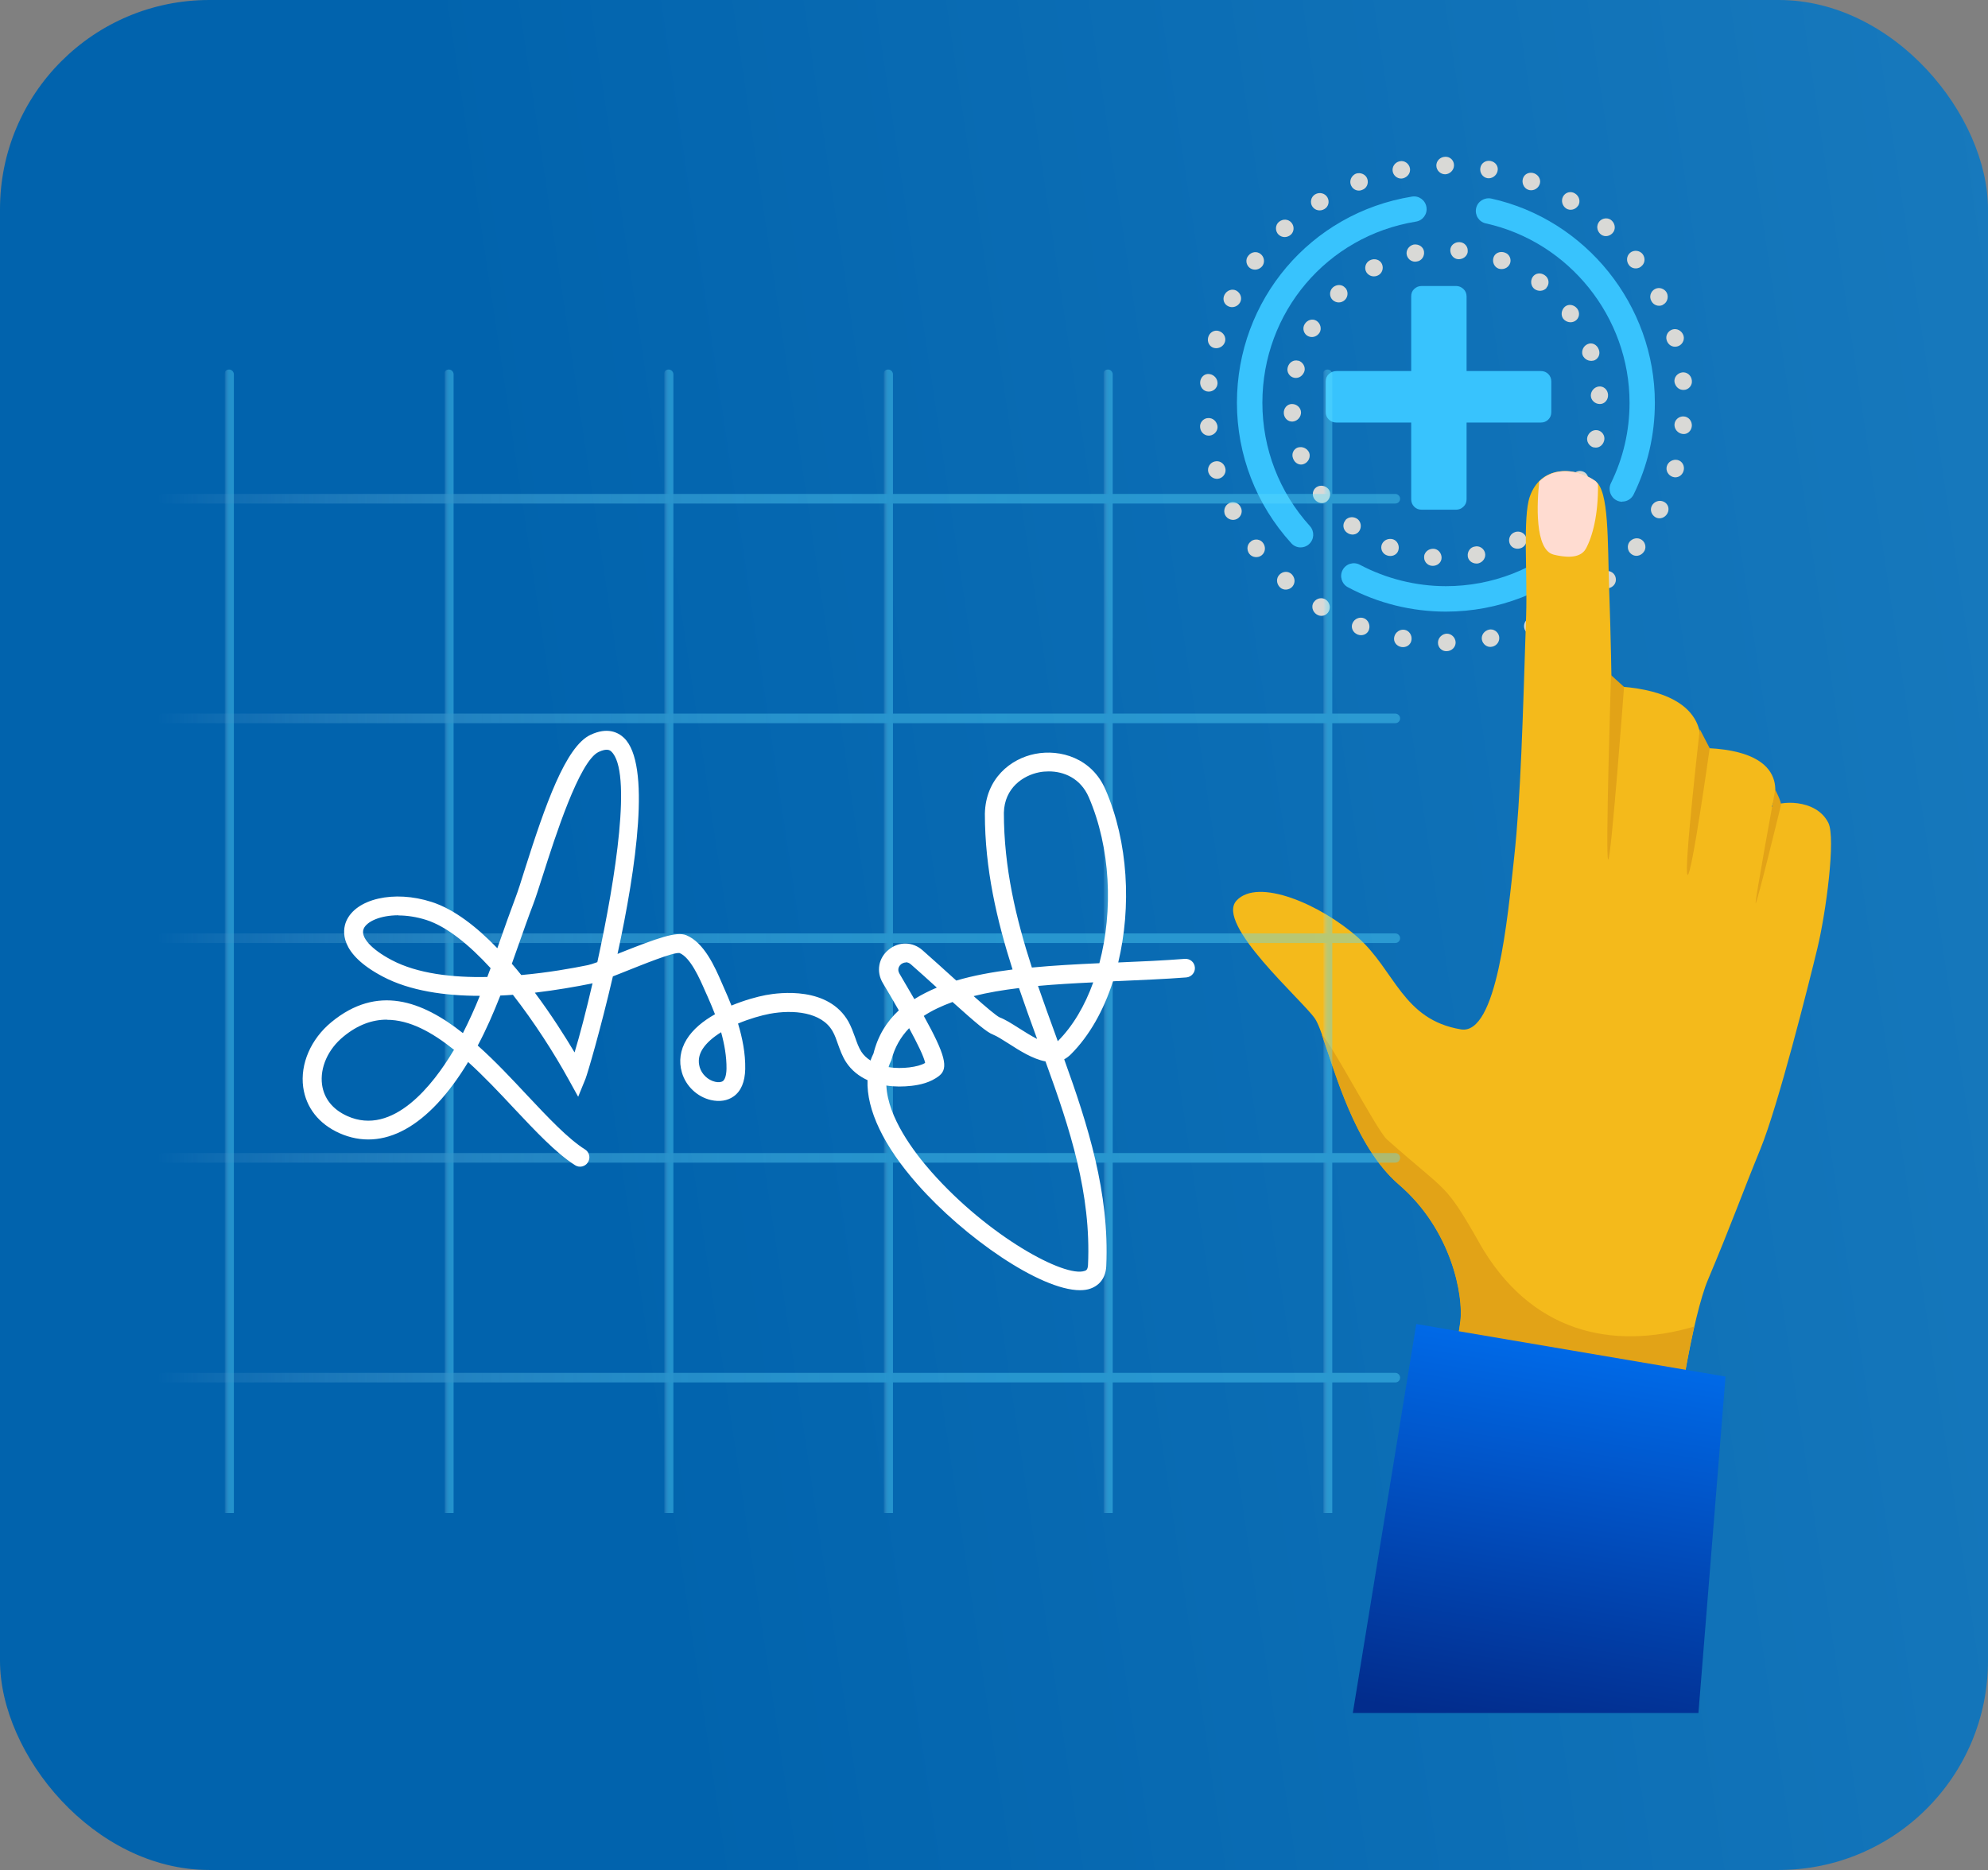 <svg width="152" height="143" viewBox="0 0 152 143" fill="none" xmlns="http://www.w3.org/2000/svg">
<rect x="0" y="0" width="152" height="143" fill="#808080" stroke="none"/>
<rect width="152" height="143" rx="16" fill="url(#paint0_linear_2099_14335)"/>
<g clip-path="url(#clip0_2099_14335)">
<path d="M99.45 41.861C99.186 41.861 98.923 41.758 98.729 41.54C96.051 38.598 94.574 34.785 94.574 30.8C94.574 22.934 100.205 16.293 107.953 15.034C108.48 14.942 108.983 15.308 109.063 15.835C109.155 16.362 108.789 16.866 108.262 16.946C101.453 18.056 96.52 23.884 96.52 30.8C96.52 34.304 97.813 37.647 100.159 40.235C100.514 40.636 100.491 41.243 100.091 41.609C99.908 41.781 99.667 41.861 99.438 41.861H99.45Z" fill="#38C3FD"/>
<path d="M110.553 46.772C107.944 46.772 105.346 46.131 103.057 44.906C102.588 44.654 102.404 44.07 102.656 43.589C102.908 43.108 103.503 42.936 103.972 43.188C105.987 44.253 108.264 44.825 110.553 44.825C114.078 44.825 117.443 43.52 120.03 41.139C120.43 40.772 121.037 40.807 121.403 41.196C121.769 41.597 121.735 42.203 121.346 42.57C118.393 45.283 114.559 46.772 110.553 46.772Z" fill="#38C3FD"/>
<path d="M124.033 38.37C123.884 38.37 123.747 38.335 123.609 38.267C123.129 38.026 122.934 37.442 123.163 36.961C124.113 35.026 124.593 32.954 124.593 30.79C124.593 24.252 119.97 18.492 113.606 17.084C113.08 16.97 112.748 16.454 112.862 15.928C112.977 15.401 113.492 15.08 114.018 15.183C121.263 16.786 126.528 23.347 126.528 30.79C126.528 33.263 125.978 35.621 124.902 37.82C124.731 38.163 124.387 38.358 124.033 38.358V38.37Z" fill="#38C3FD"/>
<path d="M121.838 34.216C121.495 34.113 121.277 33.746 121.369 33.414C121.472 33.082 121.769 32.842 122.135 32.899C122.49 32.956 122.753 33.323 122.65 33.701C122.547 34.09 122.193 34.307 121.838 34.204V34.216Z" fill="#D9D9D6"/>
<path d="M120.441 37.251C120.143 37.057 120.04 36.644 120.212 36.358C120.395 36.06 120.761 35.923 121.093 36.083C121.414 36.232 121.563 36.667 121.357 36.999C121.15 37.343 120.738 37.446 120.441 37.251Z" fill="#D9D9D6"/>
<path d="M118.254 39.778C118.014 39.503 118.036 39.091 118.288 38.851C118.54 38.61 118.929 38.587 119.215 38.839C119.479 39.08 119.501 39.526 119.215 39.801C118.918 40.064 118.494 40.053 118.265 39.778H118.254Z" fill="#D9D9D6"/>
<path d="M115.443 41.6C115.294 41.268 115.432 40.879 115.741 40.73C116.05 40.57 116.439 40.661 116.633 40.97C116.816 41.28 116.713 41.703 116.359 41.886C116.004 42.058 115.592 41.932 115.443 41.6Z" fill="#D9D9D6"/>
<path d="M112.224 42.539C112.179 42.184 112.419 41.84 112.762 41.795C113.094 41.714 113.449 41.92 113.541 42.276C113.632 42.619 113.403 42.997 113.014 43.088C112.625 43.146 112.27 42.905 112.224 42.55V42.539Z" fill="#D9D9D6"/>
<path d="M108.883 42.538C108.94 42.171 109.26 41.954 109.604 41.965C109.947 41.977 110.222 42.286 110.222 42.652C110.222 43.019 109.89 43.294 109.501 43.271C109.1 43.248 108.837 42.881 108.894 42.538H108.883Z" fill="#D9D9D6"/>
<path d="M105.666 41.601C105.827 41.269 106.193 41.143 106.525 41.246C106.845 41.361 107.028 41.738 106.914 42.093C106.811 42.437 106.41 42.608 106.044 42.471C105.666 42.345 105.518 41.922 105.666 41.601Z" fill="#D9D9D6"/>
<path d="M102.86 39.779C103.101 39.505 103.501 39.482 103.787 39.688C104.062 39.894 104.131 40.306 103.925 40.615C103.719 40.913 103.307 40.97 102.986 40.73C102.666 40.501 102.631 40.054 102.872 39.791L102.86 39.779Z" fill="#D9D9D6"/>
<path d="M100.664 37.249C100.973 37.054 101.362 37.146 101.58 37.409C101.786 37.684 101.729 38.096 101.454 38.337C101.179 38.566 100.756 38.497 100.515 38.188C100.275 37.879 100.355 37.444 100.664 37.249Z" fill="#D9D9D6"/>
<path d="M99.267 34.215C99.611 34.123 99.965 34.307 100.103 34.627C100.217 34.948 100.045 35.337 99.714 35.474C99.382 35.623 99.004 35.44 98.867 35.062C98.718 34.696 98.912 34.307 99.279 34.203L99.267 34.215Z" fill="#D9D9D6"/>
<path d="M98.787 30.895C99.153 30.895 99.462 31.181 99.474 31.524C99.485 31.868 99.222 32.188 98.867 32.234C98.501 32.28 98.18 31.994 98.157 31.604C98.135 31.215 98.421 30.895 98.776 30.895H98.787Z" fill="#D9D9D6"/>
<path d="M99.269 27.576C99.612 27.68 99.829 28.046 99.738 28.378C99.635 28.71 99.337 28.951 98.971 28.893C98.616 28.836 98.353 28.47 98.456 28.092C98.559 27.703 98.914 27.485 99.269 27.588V27.576Z" fill="#D9D9D6"/>
<path d="M100.667 24.539C100.964 24.734 101.067 25.146 100.896 25.432C100.712 25.73 100.346 25.867 100.014 25.707C99.694 25.558 99.545 25.123 99.751 24.791C99.957 24.447 100.369 24.344 100.667 24.539Z" fill="#D9D9D6"/>
<path d="M102.863 22.01C103.103 22.285 103.08 22.697 102.828 22.938C102.577 23.178 102.188 23.201 101.901 22.949C101.638 22.709 101.615 22.262 101.901 21.987C102.199 21.724 102.622 21.735 102.851 22.01H102.863Z" fill="#D9D9D6"/>
<path d="M105.662 20.187C105.811 20.519 105.674 20.909 105.365 21.057C105.056 21.218 104.666 21.126 104.472 20.817C104.289 20.508 104.392 20.084 104.747 19.901C105.101 19.729 105.513 19.855 105.662 20.187Z" fill="#D9D9D6"/>
<path d="M108.879 19.249C108.925 19.604 108.685 19.948 108.341 19.994C108.009 20.074 107.655 19.868 107.563 19.513C107.472 19.169 107.7 18.791 108.09 18.7C108.479 18.643 108.833 18.883 108.879 19.238V19.249Z" fill="#D9D9D6"/>
<path d="M112.226 19.25C112.169 19.616 111.848 19.834 111.505 19.822C111.161 19.811 110.887 19.502 110.887 19.135C110.887 18.769 111.219 18.494 111.608 18.517C112.008 18.54 112.272 18.906 112.214 19.25H112.226Z" fill="#D9D9D6"/>
<path d="M115.438 20.187C115.278 20.519 114.912 20.645 114.58 20.542C114.259 20.428 114.076 20.05 114.191 19.695C114.294 19.351 114.694 19.18 115.06 19.317C115.438 19.443 115.587 19.867 115.438 20.187Z" fill="#D9D9D6"/>
<path d="M118.254 22.01C118.014 22.285 117.614 22.308 117.327 22.102C117.053 21.896 116.984 21.483 117.19 21.174C117.396 20.877 117.808 20.819 118.129 21.06C118.449 21.289 118.483 21.735 118.243 21.999L118.254 22.01Z" fill="#D9D9D6"/>
<path d="M120.442 24.54C120.133 24.734 119.744 24.643 119.526 24.379C119.32 24.105 119.377 23.692 119.652 23.452C119.927 23.223 120.35 23.292 120.591 23.601C120.831 23.91 120.751 24.345 120.442 24.54Z" fill="#D9D9D6"/>
<path d="M121.84 27.573C121.496 27.665 121.142 27.481 121.004 27.161C120.89 26.84 121.061 26.451 121.393 26.313C121.725 26.165 122.103 26.348 122.24 26.726C122.389 27.092 122.194 27.481 121.828 27.584L121.84 27.573Z" fill="#D9D9D6"/>
<path d="M122.32 30.895C121.954 30.895 121.645 30.609 121.633 30.265C121.622 29.922 121.885 29.601 122.24 29.556C122.606 29.51 122.926 29.796 122.949 30.185C122.972 30.575 122.686 30.895 122.331 30.895H122.32Z" fill="#D9D9D6"/>
<path d="M127.902 36.471C127.548 36.357 127.342 35.99 127.445 35.647C127.548 35.303 127.914 35.097 128.269 35.177C128.623 35.258 128.829 35.635 128.726 36.002C128.623 36.38 128.246 36.586 127.902 36.471Z" fill="#D9D9D6"/>
<path d="M126.587 39.563C126.267 39.38 126.129 38.99 126.301 38.67C126.473 38.349 126.873 38.212 127.194 38.361C127.537 38.51 127.674 38.91 127.491 39.254C127.308 39.597 126.908 39.735 126.587 39.563Z" fill="#D9D9D6"/>
<path d="M124.712 42.356C124.426 42.127 124.38 41.704 124.597 41.429C124.826 41.154 125.227 41.074 125.524 41.28C125.822 41.486 125.913 41.933 125.662 42.23C125.421 42.539 124.998 42.597 124.712 42.356Z" fill="#D9D9D6"/>
<path d="M122.365 44.761C122.125 44.475 122.159 44.062 122.422 43.833C122.697 43.604 123.086 43.593 123.361 43.856C123.612 44.108 123.624 44.566 123.326 44.818C123.029 45.07 122.605 45.047 122.365 44.761Z" fill="#D9D9D6"/>
<path d="M119.618 46.696C119.435 46.376 119.538 45.975 119.847 45.803C120.145 45.62 120.545 45.677 120.763 45.986C120.969 46.284 120.888 46.731 120.557 46.925C120.225 47.12 119.801 47.017 119.618 46.696Z" fill="#D9D9D6"/>
<path d="M116.563 48.104C116.448 47.749 116.62 47.383 116.952 47.269C117.272 47.12 117.661 47.269 117.81 47.612C117.959 47.944 117.799 48.345 117.444 48.505C117.078 48.631 116.677 48.448 116.563 48.104Z" fill="#D9D9D6"/>
<path d="M113.301 48.916C113.244 48.538 113.496 48.24 113.839 48.149C114.182 48.069 114.537 48.298 114.617 48.653C114.697 49.008 114.468 49.374 114.091 49.454C113.713 49.546 113.358 49.26 113.301 48.904V48.916Z" fill="#D9D9D6"/>
<path d="M109.946 49.121C109.957 48.766 110.266 48.468 110.621 48.457C110.976 48.457 111.273 48.743 111.296 49.11C111.308 49.476 111.01 49.785 110.621 49.797C110.232 49.82 109.934 49.499 109.946 49.133V49.121Z" fill="#D9D9D6"/>
<path d="M106.605 48.699C106.685 48.344 107.04 48.103 107.383 48.161C107.738 48.218 107.978 48.573 107.921 48.939C107.875 49.306 107.52 49.546 107.143 49.477C106.765 49.409 106.513 49.065 106.605 48.699Z" fill="#D9D9D6"/>
<path d="M103.413 47.655C103.562 47.312 103.951 47.151 104.283 47.277C104.615 47.403 104.786 47.804 104.672 48.147C104.557 48.502 104.168 48.663 103.802 48.525C103.436 48.376 103.264 47.987 103.413 47.655Z" fill="#D9D9D6"/>
<path d="M100.447 46.054C100.653 45.745 101.065 45.654 101.362 45.848C101.66 46.054 101.763 46.444 101.591 46.764C101.408 47.096 100.984 47.199 100.664 46.982C100.344 46.776 100.241 46.352 100.447 46.043V46.054Z" fill="#D9D9D6"/>
<path d="M97.837 43.935C98.1 43.672 98.512 43.661 98.764 43.913C99.016 44.176 99.062 44.554 98.822 44.851C98.593 45.126 98.135 45.183 97.86 44.909C97.585 44.634 97.562 44.21 97.826 43.947L97.837 43.935Z" fill="#D9D9D6"/>
<path d="M95.663 41.38C95.961 41.174 96.373 41.231 96.579 41.529C96.785 41.815 96.762 42.216 96.476 42.456C96.201 42.685 95.743 42.651 95.514 42.342C95.285 42.021 95.354 41.598 95.663 41.392V41.38Z" fill="#D9D9D6"/>
<path d="M93.991 38.46C94.323 38.312 94.712 38.46 94.86 38.781C95.032 39.09 94.918 39.491 94.597 39.674C94.277 39.857 93.853 39.731 93.67 39.388C93.51 39.033 93.659 38.621 93.991 38.472V38.46Z" fill="#D9D9D6"/>
<path d="M92.873 35.291C93.239 35.199 93.571 35.416 93.674 35.76C93.788 36.092 93.594 36.47 93.25 36.584C92.907 36.699 92.518 36.504 92.392 36.126C92.278 35.76 92.518 35.371 92.873 35.291Z" fill="#D9D9D6"/>
<path d="M92.367 31.97C92.745 31.947 93.02 32.222 93.088 32.577C93.134 32.932 92.871 33.252 92.505 33.31C92.138 33.355 91.807 33.092 91.761 32.703C91.704 32.314 92.013 31.982 92.367 31.97Z" fill="#D9D9D6"/>
<path d="M92.473 28.605C92.839 28.651 93.114 28.983 93.091 29.338C93.068 29.693 92.747 29.968 92.381 29.945C92.015 29.933 91.74 29.601 91.763 29.212C91.797 28.823 92.118 28.548 92.473 28.605Z" fill="#D9D9D6"/>
<path d="M93.202 25.317C93.557 25.431 93.763 25.798 93.66 26.141C93.557 26.485 93.191 26.691 92.836 26.611C92.481 26.53 92.275 26.153 92.378 25.786C92.481 25.408 92.859 25.202 93.202 25.317Z" fill="#D9D9D6"/>
<path d="M94.532 22.226C94.853 22.41 94.99 22.799 94.819 23.119C94.647 23.44 94.246 23.577 93.926 23.428C93.582 23.28 93.445 22.879 93.628 22.535C93.811 22.192 94.212 22.055 94.532 22.226Z" fill="#D9D9D6"/>
<path d="M96.393 19.43C96.679 19.659 96.725 20.083 96.507 20.358C96.278 20.632 95.878 20.712 95.58 20.506C95.283 20.3 95.191 19.854 95.443 19.556C95.683 19.247 96.107 19.19 96.393 19.43Z" fill="#D9D9D6"/>
<path d="M98.743 17.028C98.984 17.315 98.949 17.727 98.686 17.956C98.411 18.185 98.022 18.196 97.748 17.933C97.496 17.681 97.484 17.223 97.782 16.971C98.079 16.719 98.503 16.742 98.743 17.028Z" fill="#D9D9D6"/>
<path d="M101.492 15.093C101.675 15.414 101.572 15.814 101.263 15.986C100.965 16.169 100.565 16.112 100.347 15.803C100.141 15.505 100.221 15.059 100.553 14.864C100.885 14.669 101.309 14.773 101.492 15.093Z" fill="#D9D9D6"/>
<path d="M104.545 13.683C104.66 14.038 104.488 14.404 104.156 14.519C103.836 14.668 103.446 14.519 103.298 14.175C103.149 13.843 103.309 13.442 103.664 13.282C104.03 13.156 104.431 13.339 104.545 13.683Z" fill="#D9D9D6"/>
<path d="M107.805 12.872C107.862 13.25 107.61 13.547 107.267 13.639C106.924 13.719 106.569 13.49 106.489 13.135C106.408 12.78 106.637 12.414 107.015 12.334C107.393 12.242 107.748 12.528 107.805 12.883V12.872Z" fill="#D9D9D6"/>
<path d="M111.171 12.665C111.16 13.02 110.851 13.318 110.496 13.329C110.141 13.329 109.832 13.043 109.821 12.676C109.809 12.31 110.107 12.001 110.496 11.989C110.885 11.966 111.183 12.287 111.171 12.653V12.665Z" fill="#D9D9D6"/>
<path d="M114.5 13.087C114.42 13.442 114.065 13.683 113.722 13.625C113.367 13.568 113.127 13.213 113.184 12.847C113.241 12.48 113.585 12.24 113.962 12.309C114.34 12.377 114.592 12.721 114.5 13.087Z" fill="#D9D9D6"/>
<path d="M117.705 14.13C117.556 14.473 117.167 14.634 116.835 14.508C116.503 14.382 116.331 13.981 116.446 13.638C116.56 13.283 116.949 13.122 117.315 13.26C117.682 13.409 117.853 13.798 117.705 14.13Z" fill="#D9D9D6"/>
<path d="M120.657 15.733C120.451 16.043 120.039 16.134 119.742 15.94C119.444 15.733 119.341 15.344 119.513 15.024C119.696 14.691 120.119 14.588 120.44 14.806C120.76 15.012 120.863 15.436 120.657 15.745V15.733Z" fill="#D9D9D6"/>
<path d="M123.267 17.852C123.004 18.116 122.592 18.127 122.34 17.875C122.088 17.612 122.043 17.234 122.283 16.936C122.512 16.661 122.97 16.604 123.244 16.879C123.519 17.154 123.542 17.577 123.279 17.841L123.267 17.852Z" fill="#D9D9D6"/>
<path d="M125.454 20.404C125.156 20.61 124.744 20.553 124.538 20.256C124.332 19.969 124.355 19.569 124.641 19.328C124.916 19.099 125.374 19.134 125.603 19.443C125.832 19.763 125.763 20.187 125.454 20.393V20.404Z" fill="#D9D9D6"/>
<path d="M127.125 23.325C126.793 23.474 126.404 23.325 126.255 23.004C126.084 22.695 126.198 22.294 126.519 22.111C126.839 21.928 127.263 22.054 127.446 22.398C127.606 22.753 127.457 23.165 127.125 23.314V23.325Z" fill="#D9D9D6"/>
<path d="M128.236 26.494C127.87 26.586 127.538 26.369 127.435 26.025C127.321 25.693 127.515 25.315 127.859 25.201C128.202 25.086 128.591 25.281 128.717 25.659C128.832 26.025 128.591 26.414 128.236 26.494Z" fill="#D9D9D6"/>
<path d="M128.75 29.817C128.372 29.84 128.097 29.566 128.029 29.211C127.983 28.856 128.246 28.535 128.612 28.478C128.979 28.432 129.31 28.695 129.356 29.085C129.413 29.474 129.104 29.806 128.75 29.817Z" fill="#D9D9D6"/>
<path d="M128.647 33.185C128.28 33.139 128.006 32.807 128.029 32.452C128.052 32.097 128.372 31.822 128.738 31.845C129.105 31.868 129.379 32.189 129.356 32.578C129.322 32.967 129.001 33.242 128.647 33.185Z" fill="#D9D9D6"/>
<path d="M108.699 38.977C108.459 38.977 108.276 38.897 108.127 38.748C107.978 38.6 107.898 38.405 107.898 38.176V32.313H102.199C101.958 32.313 101.764 32.245 101.604 32.084C101.443 31.936 101.363 31.741 101.363 31.512V29.176C101.363 28.936 101.443 28.753 101.604 28.604C101.764 28.455 101.958 28.375 102.199 28.375H107.898V22.673C107.898 22.432 107.967 22.249 108.127 22.1C108.287 21.951 108.471 21.871 108.699 21.871H111.332C111.549 21.871 111.732 21.951 111.893 22.1C112.053 22.249 112.133 22.444 112.133 22.673V28.375H117.81C118.05 28.375 118.233 28.455 118.382 28.604C118.531 28.753 118.611 28.947 118.611 29.176V31.512C118.611 31.753 118.531 31.936 118.382 32.084C118.233 32.233 118.039 32.313 117.81 32.313H112.133V38.176C112.133 38.416 112.053 38.6 111.893 38.748C111.732 38.897 111.549 38.977 111.332 38.977H108.699Z" fill="#38C3FD"/>
<path d="M106.959 90.58C111.056 94.096 111.892 99.145 111.674 101C111.549 102.065 110.622 107.217 109.866 111.374C112.43 112.564 121.3 115.381 127.732 114.064C128.006 108.74 129.471 100.507 130.581 97.885C132.424 93.511 133.237 91.187 134.599 87.867C135.961 84.535 138.272 75.34 138.948 72.547C139.623 69.753 140.367 64.085 139.795 62.928C138.833 61.005 135.938 61.257 135.457 61.715C135.457 61.715 137.62 57.295 129.952 57.192C129.952 57.192 131.154 52.795 123.222 52.463C123.222 52.463 123.165 48.65 123.039 45.181C122.902 41.311 123.039 37.521 121.975 36.788C120.304 35.62 117.775 35.62 116.962 37.99C116.424 39.559 116.79 43.887 116.687 47.047C116.424 55.142 116.275 60.902 115.772 65.551C115.268 70.199 114.456 79.188 111.697 78.718C107.245 77.974 106.662 74.218 103.835 71.699C101.008 69.18 96.189 67.085 94.541 68.871C92.893 70.657 99.577 76.485 100.539 77.894C101.5 79.302 102.873 87.065 106.971 90.592L106.959 90.58Z" fill="#F4BA1B"/>
<path d="M113.103 95.033C110.424 90.327 110.722 91.3 106.041 87.132C105.274 86.445 101.795 79.747 101.062 79.129C102.035 81.843 103.557 87.659 106.945 90.579C111.042 94.094 111.878 99.144 111.66 100.998C111.535 102.063 110.608 107.216 109.852 111.372C112.416 112.563 121.286 115.38 127.718 114.063C127.912 110.307 128.702 105.109 129.537 101.445C123.254 103.288 117.005 101.903 113.103 95.044V95.033Z" fill="#E2A317"/>
<path d="M118.769 42.409C119.524 42.592 120.783 42.798 121.252 41.962C121.744 41.069 122.214 39.386 122.179 37.027C122.111 36.936 122.053 36.833 121.973 36.775C120.646 35.859 118.814 35.688 117.693 36.81C117.51 38.413 117.327 42.042 118.78 42.409H118.769Z" fill="#FFDCD1"/>
<path d="M124.173 52.518C124.173 52.518 123.189 65.754 122.96 65.731C122.731 65.697 123.177 51.625 123.177 51.625L124.173 52.53V52.518Z" fill="#E2A317"/>
<path d="M130.72 57.216C130.72 57.216 129.335 67.132 129.026 66.903C128.717 66.674 129.964 55.762 129.964 55.762L130.72 57.216Z" fill="#E2A317"/>
<path d="M136.177 61.543C136.177 61.543 134.277 69.352 134.231 69.077C134.186 68.814 135.731 60.387 135.731 60.387C135.731 60.387 136.223 61.337 136.166 61.543H136.177Z" fill="#E2A317"/>
<path d="M108.286 101.25L103.434 130.997H129.86L131.931 105.269L108.286 101.25Z" fill="url(#paint1_linear_2099_14335)"/>
<g opacity="0.39">
<path d="M17.881 115.69V28.624C17.881 28.43 17.721 28.258 17.515 28.258C17.309 28.258 17.148 28.418 17.148 28.624V115.702H17.869L17.881 115.69Z" fill="url(#paint2_linear_2099_14335)"/>
<path d="M34.682 115.69V28.624C34.682 28.43 34.522 28.258 34.316 28.258C34.109 28.258 33.949 28.418 33.949 28.624V115.702H34.67L34.682 115.69Z" fill="url(#paint3_linear_2099_14335)"/>
<path d="M51.486 115.69V28.624C51.486 28.43 51.326 28.258 51.12 28.258C50.914 28.258 50.754 28.418 50.754 28.624V115.702H51.475L51.486 115.69Z" fill="url(#paint4_linear_2099_14335)"/>
<path d="M68.275 115.69V28.624C68.275 28.43 68.115 28.258 67.909 28.258C67.703 28.258 67.543 28.418 67.543 28.624V115.702H68.264L68.275 115.69Z" fill="url(#paint5_linear_2099_14335)"/>
<path d="M85.076 115.69V28.624C85.076 28.43 84.916 28.258 84.71 28.258C84.504 28.258 84.344 28.418 84.344 28.624V115.702H85.065L85.076 115.69Z" fill="url(#paint6_linear_2099_14335)"/>
<path d="M101.865 115.69V28.624C101.865 28.43 101.705 28.258 101.499 28.258C101.293 28.258 101.133 28.418 101.133 28.624V115.702H101.854L101.865 115.69Z" fill="url(#paint7_linear_2099_14335)"/>
<path d="M106.672 38.506H12.366C12.172 38.506 12 38.346 12 38.14C12 37.934 12.16 37.773 12.366 37.773H106.684C106.878 37.773 107.05 37.934 107.05 38.14C107.05 38.346 106.89 38.506 106.684 38.506H106.672Z" fill="url(#paint8_linear_2099_14335)"/>
<path d="M106.672 55.303H12.366C12.172 55.303 12 55.143 12 54.937C12 54.731 12.16 54.57 12.366 54.57H106.684C106.878 54.57 107.05 54.731 107.05 54.937C107.05 55.143 106.89 55.303 106.684 55.303H106.672Z" fill="url(#paint9_linear_2099_14335)"/>
<path d="M106.672 72.112H12.366C12.172 72.112 12 71.951 12 71.745C12 71.539 12.16 71.379 12.366 71.379H106.684C106.878 71.379 107.05 71.539 107.05 71.745C107.05 71.951 106.89 72.112 106.684 72.112H106.672Z" fill="url(#paint10_linear_2099_14335)"/>
<path d="M106.672 88.909H12.366C12.172 88.909 12 88.748 12 88.542C12 88.336 12.16 88.176 12.366 88.176H106.684C106.878 88.176 107.05 88.336 107.05 88.542C107.05 88.748 106.89 88.909 106.684 88.909H106.672Z" fill="url(#paint11_linear_2099_14335)"/>
<path d="M106.672 105.717H12.366C12.172 105.717 12 105.557 12 105.351C12 105.145 12.16 104.984 12.366 104.984H106.684C106.878 104.984 107.05 105.145 107.05 105.351C107.05 105.557 106.89 105.717 106.684 105.717H106.672Z" fill="url(#paint12_linear_2099_14335)"/>
</g>
<path d="M82.581 98.664C79.537 98.664 73.723 94.622 70.152 90.569C67.554 87.626 66.249 84.867 66.329 82.6C65.677 82.302 65.105 81.855 64.692 81.226C64.395 80.768 64.235 80.298 64.063 79.829C63.949 79.497 63.834 79.165 63.663 78.867C62.827 77.378 60.63 77.195 58.844 77.527C58.192 77.653 57.299 77.905 56.429 78.272C56.761 79.371 57.002 80.561 56.979 81.752C56.956 82.737 56.658 83.447 56.086 83.848C55.617 84.18 55.01 84.271 54.358 84.122C53.305 83.882 52.435 83.046 52.138 82.016C51.886 81.157 52.012 80.287 52.492 79.497C52.973 78.707 53.774 78.065 54.667 77.562C54.484 77.081 54.278 76.611 54.094 76.188L53.923 75.81C53.499 74.837 52.79 73.211 51.954 72.879C51.462 72.81 49.116 73.772 47.846 74.275C47.491 74.413 47.17 74.55 46.861 74.665C45.9 78.798 44.927 82.084 44.767 82.496L44.206 83.871L43.485 82.565C42.329 80.47 40.83 78.145 39.216 76.073C38.896 76.096 38.575 76.119 38.255 76.13C37.74 77.436 37.19 78.718 36.527 79.955C37.866 81.145 39.136 82.508 40.326 83.779C41.929 85.485 43.439 87.088 44.733 87.901C45.065 88.107 45.167 88.554 44.95 88.886C44.744 89.218 44.298 89.321 43.966 89.103C42.524 88.187 40.956 86.516 39.285 84.741C38.163 83.538 36.996 82.302 35.794 81.214C32.773 86.206 29.282 88.13 25.951 86.653C24.372 85.943 23.399 84.695 23.182 83.138C22.942 81.363 23.765 79.462 25.333 78.168C28.847 75.272 32.269 76.531 35.394 79.004C35.863 78.077 36.298 77.126 36.687 76.153C34.009 76.153 31.331 75.775 29.259 74.676C25.894 72.901 26.192 71.138 26.466 70.463C27.199 68.722 30.129 68.047 33.002 68.974C34.718 69.524 36.447 70.875 38.026 72.512C38.106 72.295 38.175 72.077 38.255 71.859C38.632 70.783 39.01 69.718 39.411 68.653C39.594 68.173 39.846 67.394 40.132 66.466C41.688 61.566 43.245 57.089 45.145 56.196C46.426 55.589 47.251 55.99 47.708 56.425C49.791 58.417 48.647 66.352 47.216 72.947C47.239 72.947 47.273 72.924 47.296 72.913C50.318 71.711 51.725 71.218 52.469 71.516C53.843 72.077 54.667 73.955 55.205 75.203L55.365 75.569C55.548 75.981 55.743 76.428 55.926 76.897C56.921 76.485 57.883 76.222 58.547 76.096C59.645 75.89 63.353 75.432 64.876 78.134C65.082 78.512 65.23 78.913 65.379 79.325C65.517 79.726 65.654 80.103 65.849 80.413C66.032 80.699 66.272 80.916 66.558 81.1C66.627 80.916 66.695 80.733 66.787 80.561C67.119 79.21 67.794 78.123 68.721 77.264C68.286 76.508 67.863 75.775 67.496 75.168C66.981 74.298 67.165 73.256 67.943 72.627C68.71 71.985 69.785 71.997 70.541 72.672C71.319 73.359 72.12 74.081 72.876 74.768C72.956 74.837 73.036 74.917 73.116 74.985C74.432 74.596 75.886 74.333 77.419 74.138C76.218 70.371 75.302 66.455 75.302 62.23C75.359 59.539 77.27 58.016 79.147 57.65C81.07 57.272 83.485 57.971 84.527 60.386C86.266 64.394 86.518 69.341 85.499 73.6H85.522C87.251 73.531 88.967 73.451 90.592 73.325C91.004 73.302 91.325 73.588 91.359 73.978C91.394 74.367 91.096 74.71 90.707 74.745C89.07 74.871 87.342 74.939 85.591 75.02C85.431 75.02 85.259 75.031 85.099 75.043C84.389 77.252 83.302 79.199 81.883 80.619C81.723 80.779 81.551 80.905 81.368 81.008C83.176 86.023 84.836 91.221 84.584 96.809C84.549 97.668 84.115 98.275 83.382 98.538C83.142 98.63 82.856 98.664 82.547 98.664H82.581ZM67.771 83.023C67.886 85.451 69.854 88.073 71.216 89.618C75.565 94.542 81.414 97.725 82.936 97.187C83.039 97.153 83.165 97.107 83.188 96.74C83.439 91.29 81.814 86.332 79.937 81.168C78.964 80.985 77.957 80.344 77.122 79.806C76.653 79.508 76.218 79.233 75.931 79.119C75.462 78.947 74.627 78.237 72.83 76.623C72.017 76.92 71.273 77.264 70.632 77.688C72.281 80.665 72.532 81.684 71.823 82.256C71.136 82.806 70.289 82.966 69.694 83.035C69.087 83.103 68.424 83.115 67.771 83.012V83.023ZM29.579 77.974C28.469 77.974 27.359 78.363 26.261 79.268C25.07 80.241 24.452 81.649 24.624 82.943C24.773 84.008 25.436 84.844 26.558 85.348C30.06 86.916 33.139 82.909 34.65 80.378C34.672 80.344 34.695 80.31 34.707 80.275C33.024 78.924 31.308 77.985 29.579 77.985V77.974ZM55.136 78.936C54.529 79.313 54.014 79.749 53.705 80.241C53.431 80.687 53.362 81.134 53.499 81.615C53.66 82.153 54.129 82.6 54.678 82.725C54.919 82.783 55.136 82.76 55.262 82.68C55.434 82.554 55.537 82.222 55.548 81.729C55.559 80.802 55.388 79.852 55.136 78.936ZM67.943 81.603C68.481 81.695 69.03 81.684 69.522 81.626C70.049 81.558 70.449 81.455 70.735 81.283C70.644 80.802 70.129 79.771 69.511 78.626C68.859 79.302 68.401 80.103 68.149 81.077C68.069 81.249 67.989 81.42 67.943 81.603ZM40.887 75.901C42.169 77.619 43.222 79.29 43.931 80.481C44.321 79.199 44.813 77.321 45.305 75.191C45.27 75.191 45.248 75.203 45.225 75.214C44.023 75.455 42.524 75.718 40.887 75.913V75.901ZM79.365 75.397C79.811 76.691 80.281 77.974 80.738 79.233C80.784 79.359 80.83 79.497 80.876 79.623C82.032 78.466 82.947 76.909 83.588 75.123C82.146 75.191 80.715 75.272 79.342 75.397H79.365ZM74.432 76.165C75.359 76.989 76.183 77.688 76.435 77.802C76.859 77.962 77.328 78.26 77.888 78.615C78.323 78.89 78.827 79.21 79.296 79.451C78.827 78.168 78.358 76.863 77.911 75.558C76.687 75.707 75.519 75.901 74.432 76.176V76.165ZM69.259 73.6C69.087 73.6 68.939 73.703 68.893 73.737C68.813 73.806 68.549 74.069 68.767 74.447C69.19 75.168 69.568 75.81 69.911 76.405C70.438 76.073 71.01 75.787 71.628 75.523C70.976 74.928 70.3 74.321 69.637 73.737C69.499 73.623 69.374 73.588 69.27 73.588L69.259 73.6ZM30.461 69.993C29.064 69.993 28.034 70.474 27.806 71.024C27.542 71.653 28.378 72.592 29.946 73.417C31.914 74.459 34.615 74.768 37.259 74.71C37.339 74.481 37.431 74.264 37.511 74.035C35.863 72.237 34.157 70.852 32.59 70.348C31.823 70.108 31.102 70.005 30.461 70.005V69.993ZM39.148 73.714C39.388 73.989 39.628 74.275 39.857 74.562C41.917 74.379 43.76 74.046 44.939 73.806C45.099 73.772 45.362 73.692 45.671 73.577C47.102 67.05 48.326 58.99 46.747 57.478C46.655 57.387 46.438 57.192 45.774 57.501C44.286 58.2 42.421 64.073 41.517 66.902C41.208 67.863 40.956 68.665 40.761 69.169C40.361 70.211 39.994 71.275 39.617 72.34C39.456 72.798 39.296 73.256 39.125 73.726L39.148 73.714ZM80.189 58.99C79.937 58.99 79.685 59.013 79.457 59.058C78.232 59.299 76.801 60.249 76.755 62.15C76.755 66.352 77.683 70.245 78.896 73.989C80.567 73.829 82.306 73.737 84.057 73.657C85.122 69.638 84.916 64.829 83.245 60.959C82.604 59.493 81.322 58.99 80.189 58.99Z" fill="white"/>
</g>
<defs>
<linearGradient id="paint0_linear_2099_14335" x1="152" y1="-104.696" x2="18.782" y2="-84.755" gradientUnits="userSpaceOnUse">
<stop stop-color="#1A7CBF"/>
<stop offset="1" stop-color="#0163AD"/>
</linearGradient>
<linearGradient id="paint1_linear_2099_14335" x1="116.344" y1="132.228" x2="121.291" y2="103.081" gradientUnits="userSpaceOnUse">
<stop stop-color="#022C8C"/>
<stop offset="1" stop-color="#006AE8"/>
</linearGradient>
<linearGradient id="paint2_linear_2099_14335" x1="17.16" y1="71.974" x2="17.881" y2="71.974" gradientUnits="userSpaceOnUse">
<stop stop-color="#CCE0F4" stop-opacity="0"/>
<stop offset="0.04" stop-color="#B9DFF5" stop-opacity="0.16"/>
<stop offset="0.1" stop-color="#A5DFF7" stop-opacity="0.33"/>
<stop offset="0.16" stop-color="#93DEF8" stop-opacity="0.49"/>
<stop offset="0.22" stop-color="#83DEFA" stop-opacity="0.63"/>
<stop offset="0.3" stop-color="#76DDFB" stop-opacity="0.75"/>
<stop offset="0.37" stop-color="#6BDDFC" stop-opacity="0.84"/>
<stop offset="0.46" stop-color="#63DDFD" stop-opacity="0.91"/>
<stop offset="0.57" stop-color="#5DDDFD" stop-opacity="0.96"/>
<stop offset="0.7" stop-color="#59DDFD" stop-opacity="0.99"/>
<stop offset="1" stop-color="#59DDFE"/>
</linearGradient>
<linearGradient id="paint3_linear_2099_14335" x1="33.961" y1="11.999" x2="34.682" y2="11.999" gradientUnits="userSpaceOnUse">
<stop stop-color="#CCE0F4" stop-opacity="0"/>
<stop offset="0.04" stop-color="#B9DFF5" stop-opacity="0.16"/>
<stop offset="0.1" stop-color="#A5DFF7" stop-opacity="0.33"/>
<stop offset="0.16" stop-color="#93DEF8" stop-opacity="0.49"/>
<stop offset="0.22" stop-color="#83DEFA" stop-opacity="0.63"/>
<stop offset="0.3" stop-color="#76DDFB" stop-opacity="0.75"/>
<stop offset="0.37" stop-color="#6BDDFC" stop-opacity="0.84"/>
<stop offset="0.46" stop-color="#63DDFD" stop-opacity="0.91"/>
<stop offset="0.57" stop-color="#5DDDFD" stop-opacity="0.96"/>
<stop offset="0.7" stop-color="#59DDFD" stop-opacity="0.99"/>
<stop offset="1" stop-color="#59DDFE"/>
</linearGradient>
<linearGradient id="paint4_linear_2099_14335" x1="50.765" y1="11.999" x2="51.486" y2="11.999" gradientUnits="userSpaceOnUse">
<stop stop-color="#CCE0F4" stop-opacity="0"/>
<stop offset="0.04" stop-color="#B9DFF5" stop-opacity="0.16"/>
<stop offset="0.1" stop-color="#A5DFF7" stop-opacity="0.33"/>
<stop offset="0.16" stop-color="#93DEF8" stop-opacity="0.49"/>
<stop offset="0.22" stop-color="#83DEFA" stop-opacity="0.63"/>
<stop offset="0.3" stop-color="#76DDFB" stop-opacity="0.75"/>
<stop offset="0.37" stop-color="#6BDDFC" stop-opacity="0.84"/>
<stop offset="0.46" stop-color="#63DDFD" stop-opacity="0.91"/>
<stop offset="0.57" stop-color="#5DDDFD" stop-opacity="0.96"/>
<stop offset="0.7" stop-color="#59DDFD" stop-opacity="0.99"/>
<stop offset="1" stop-color="#59DDFE"/>
</linearGradient>
<linearGradient id="paint5_linear_2099_14335" x1="67.554" y1="11.999" x2="68.275" y2="11.999" gradientUnits="userSpaceOnUse">
<stop stop-color="#CCE0F4" stop-opacity="0"/>
<stop offset="0.04" stop-color="#B9DFF5" stop-opacity="0.16"/>
<stop offset="0.1" stop-color="#A5DFF7" stop-opacity="0.33"/>
<stop offset="0.16" stop-color="#93DEF8" stop-opacity="0.49"/>
<stop offset="0.22" stop-color="#83DEFA" stop-opacity="0.63"/>
<stop offset="0.3" stop-color="#76DDFB" stop-opacity="0.75"/>
<stop offset="0.37" stop-color="#6BDDFC" stop-opacity="0.84"/>
<stop offset="0.46" stop-color="#63DDFD" stop-opacity="0.91"/>
<stop offset="0.57" stop-color="#5DDDFD" stop-opacity="0.96"/>
<stop offset="0.7" stop-color="#59DDFD" stop-opacity="0.99"/>
<stop offset="1" stop-color="#59DDFE"/>
</linearGradient>
<linearGradient id="paint6_linear_2099_14335" x1="84.355" y1="11.999" x2="85.076" y2="11.999" gradientUnits="userSpaceOnUse">
<stop stop-color="#CCE0F4" stop-opacity="0"/>
<stop offset="0.04" stop-color="#B9DFF5" stop-opacity="0.16"/>
<stop offset="0.1" stop-color="#A5DFF7" stop-opacity="0.33"/>
<stop offset="0.16" stop-color="#93DEF8" stop-opacity="0.49"/>
<stop offset="0.22" stop-color="#83DEFA" stop-opacity="0.63"/>
<stop offset="0.3" stop-color="#76DDFB" stop-opacity="0.75"/>
<stop offset="0.37" stop-color="#6BDDFC" stop-opacity="0.84"/>
<stop offset="0.46" stop-color="#63DDFD" stop-opacity="0.91"/>
<stop offset="0.57" stop-color="#5DDDFD" stop-opacity="0.96"/>
<stop offset="0.7" stop-color="#59DDFD" stop-opacity="0.99"/>
<stop offset="1" stop-color="#59DDFE"/>
</linearGradient>
<linearGradient id="paint7_linear_2099_14335" x1="101.144" y1="11.999" x2="101.865" y2="11.999" gradientUnits="userSpaceOnUse">
<stop stop-color="#CCE0F4" stop-opacity="0"/>
<stop offset="0.04" stop-color="#B9DFF5" stop-opacity="0.16"/>
<stop offset="0.1" stop-color="#A5DFF7" stop-opacity="0.33"/>
<stop offset="0.16" stop-color="#93DEF8" stop-opacity="0.49"/>
<stop offset="0.22" stop-color="#83DEFA" stop-opacity="0.63"/>
<stop offset="0.3" stop-color="#76DDFB" stop-opacity="0.75"/>
<stop offset="0.37" stop-color="#6BDDFC" stop-opacity="0.84"/>
<stop offset="0.46" stop-color="#63DDFD" stop-opacity="0.91"/>
<stop offset="0.57" stop-color="#5DDDFD" stop-opacity="0.96"/>
<stop offset="0.7" stop-color="#59DDFD" stop-opacity="0.99"/>
<stop offset="1" stop-color="#59DDFE"/>
</linearGradient>
<linearGradient id="paint8_linear_2099_14335" x1="12" y1="38.14" x2="107.039" y2="38.14" gradientUnits="userSpaceOnUse">
<stop stop-color="#CCE0F4" stop-opacity="0"/>
<stop offset="0.04" stop-color="#B9DFF5" stop-opacity="0.16"/>
<stop offset="0.1" stop-color="#A5DFF7" stop-opacity="0.33"/>
<stop offset="0.16" stop-color="#93DEF8" stop-opacity="0.49"/>
<stop offset="0.22" stop-color="#83DEFA" stop-opacity="0.63"/>
<stop offset="0.3" stop-color="#76DDFB" stop-opacity="0.75"/>
<stop offset="0.37" stop-color="#6BDDFC" stop-opacity="0.84"/>
<stop offset="0.46" stop-color="#63DDFD" stop-opacity="0.91"/>
<stop offset="0.57" stop-color="#5DDDFD" stop-opacity="0.96"/>
<stop offset="0.7" stop-color="#59DDFD" stop-opacity="0.99"/>
<stop offset="1" stop-color="#59DDFE"/>
</linearGradient>
<linearGradient id="paint9_linear_2099_14335" x1="12" y1="54.948" x2="107.039" y2="54.948" gradientUnits="userSpaceOnUse">
<stop stop-color="#CCE0F4" stop-opacity="0"/>
<stop offset="0.04" stop-color="#B9DFF5" stop-opacity="0.16"/>
<stop offset="0.1" stop-color="#A5DFF7" stop-opacity="0.33"/>
<stop offset="0.16" stop-color="#93DEF8" stop-opacity="0.49"/>
<stop offset="0.22" stop-color="#83DEFA" stop-opacity="0.63"/>
<stop offset="0.3" stop-color="#76DDFB" stop-opacity="0.75"/>
<stop offset="0.37" stop-color="#6BDDFC" stop-opacity="0.84"/>
<stop offset="0.46" stop-color="#63DDFD" stop-opacity="0.91"/>
<stop offset="0.57" stop-color="#5DDDFD" stop-opacity="0.96"/>
<stop offset="0.7" stop-color="#59DDFD" stop-opacity="0.99"/>
<stop offset="1" stop-color="#59DDFE"/>
</linearGradient>
<linearGradient id="paint10_linear_2099_14335" x1="12" y1="71.745" x2="107.039" y2="71.745" gradientUnits="userSpaceOnUse">
<stop stop-color="#CCE0F4" stop-opacity="0"/>
<stop offset="0.04" stop-color="#B9DFF5" stop-opacity="0.16"/>
<stop offset="0.1" stop-color="#A5DFF7" stop-opacity="0.33"/>
<stop offset="0.16" stop-color="#93DEF8" stop-opacity="0.49"/>
<stop offset="0.22" stop-color="#83DEFA" stop-opacity="0.63"/>
<stop offset="0.3" stop-color="#76DDFB" stop-opacity="0.75"/>
<stop offset="0.37" stop-color="#6BDDFC" stop-opacity="0.84"/>
<stop offset="0.46" stop-color="#63DDFD" stop-opacity="0.91"/>
<stop offset="0.57" stop-color="#5DDDFD" stop-opacity="0.96"/>
<stop offset="0.7" stop-color="#59DDFD" stop-opacity="0.99"/>
<stop offset="1" stop-color="#59DDFE"/>
</linearGradient>
<linearGradient id="paint11_linear_2099_14335" x1="12" y1="88.554" x2="107.039" y2="88.554" gradientUnits="userSpaceOnUse">
<stop stop-color="#CCE0F4" stop-opacity="0"/>
<stop offset="0.04" stop-color="#B9DFF5" stop-opacity="0.16"/>
<stop offset="0.1" stop-color="#A5DFF7" stop-opacity="0.33"/>
<stop offset="0.16" stop-color="#93DEF8" stop-opacity="0.49"/>
<stop offset="0.22" stop-color="#83DEFA" stop-opacity="0.63"/>
<stop offset="0.3" stop-color="#76DDFB" stop-opacity="0.75"/>
<stop offset="0.37" stop-color="#6BDDFC" stop-opacity="0.84"/>
<stop offset="0.46" stop-color="#63DDFD" stop-opacity="0.91"/>
<stop offset="0.57" stop-color="#5DDDFD" stop-opacity="0.96"/>
<stop offset="0.7" stop-color="#59DDFD" stop-opacity="0.99"/>
<stop offset="1" stop-color="#59DDFE"/>
</linearGradient>
<linearGradient id="paint12_linear_2099_14335" x1="12" y1="105.351" x2="107.039" y2="105.351" gradientUnits="userSpaceOnUse">
<stop stop-color="#CCE0F4" stop-opacity="0"/>
<stop offset="0.04" stop-color="#B9DFF5" stop-opacity="0.16"/>
<stop offset="0.1" stop-color="#A5DFF7" stop-opacity="0.33"/>
<stop offset="0.16" stop-color="#93DEF8" stop-opacity="0.49"/>
<stop offset="0.22" stop-color="#83DEFA" stop-opacity="0.63"/>
<stop offset="0.3" stop-color="#76DDFB" stop-opacity="0.75"/>
<stop offset="0.37" stop-color="#6BDDFC" stop-opacity="0.84"/>
<stop offset="0.46" stop-color="#63DDFD" stop-opacity="0.91"/>
<stop offset="0.57" stop-color="#5DDDFD" stop-opacity="0.96"/>
<stop offset="0.7" stop-color="#59DDFD" stop-opacity="0.99"/>
<stop offset="1" stop-color="#59DDFE"/>
</linearGradient>
<clipPath id="clip0_2099_14335">
<rect width="128" height="119" fill="white" transform="translate(12 12)"/>
</clipPath>
</defs>
</svg>
